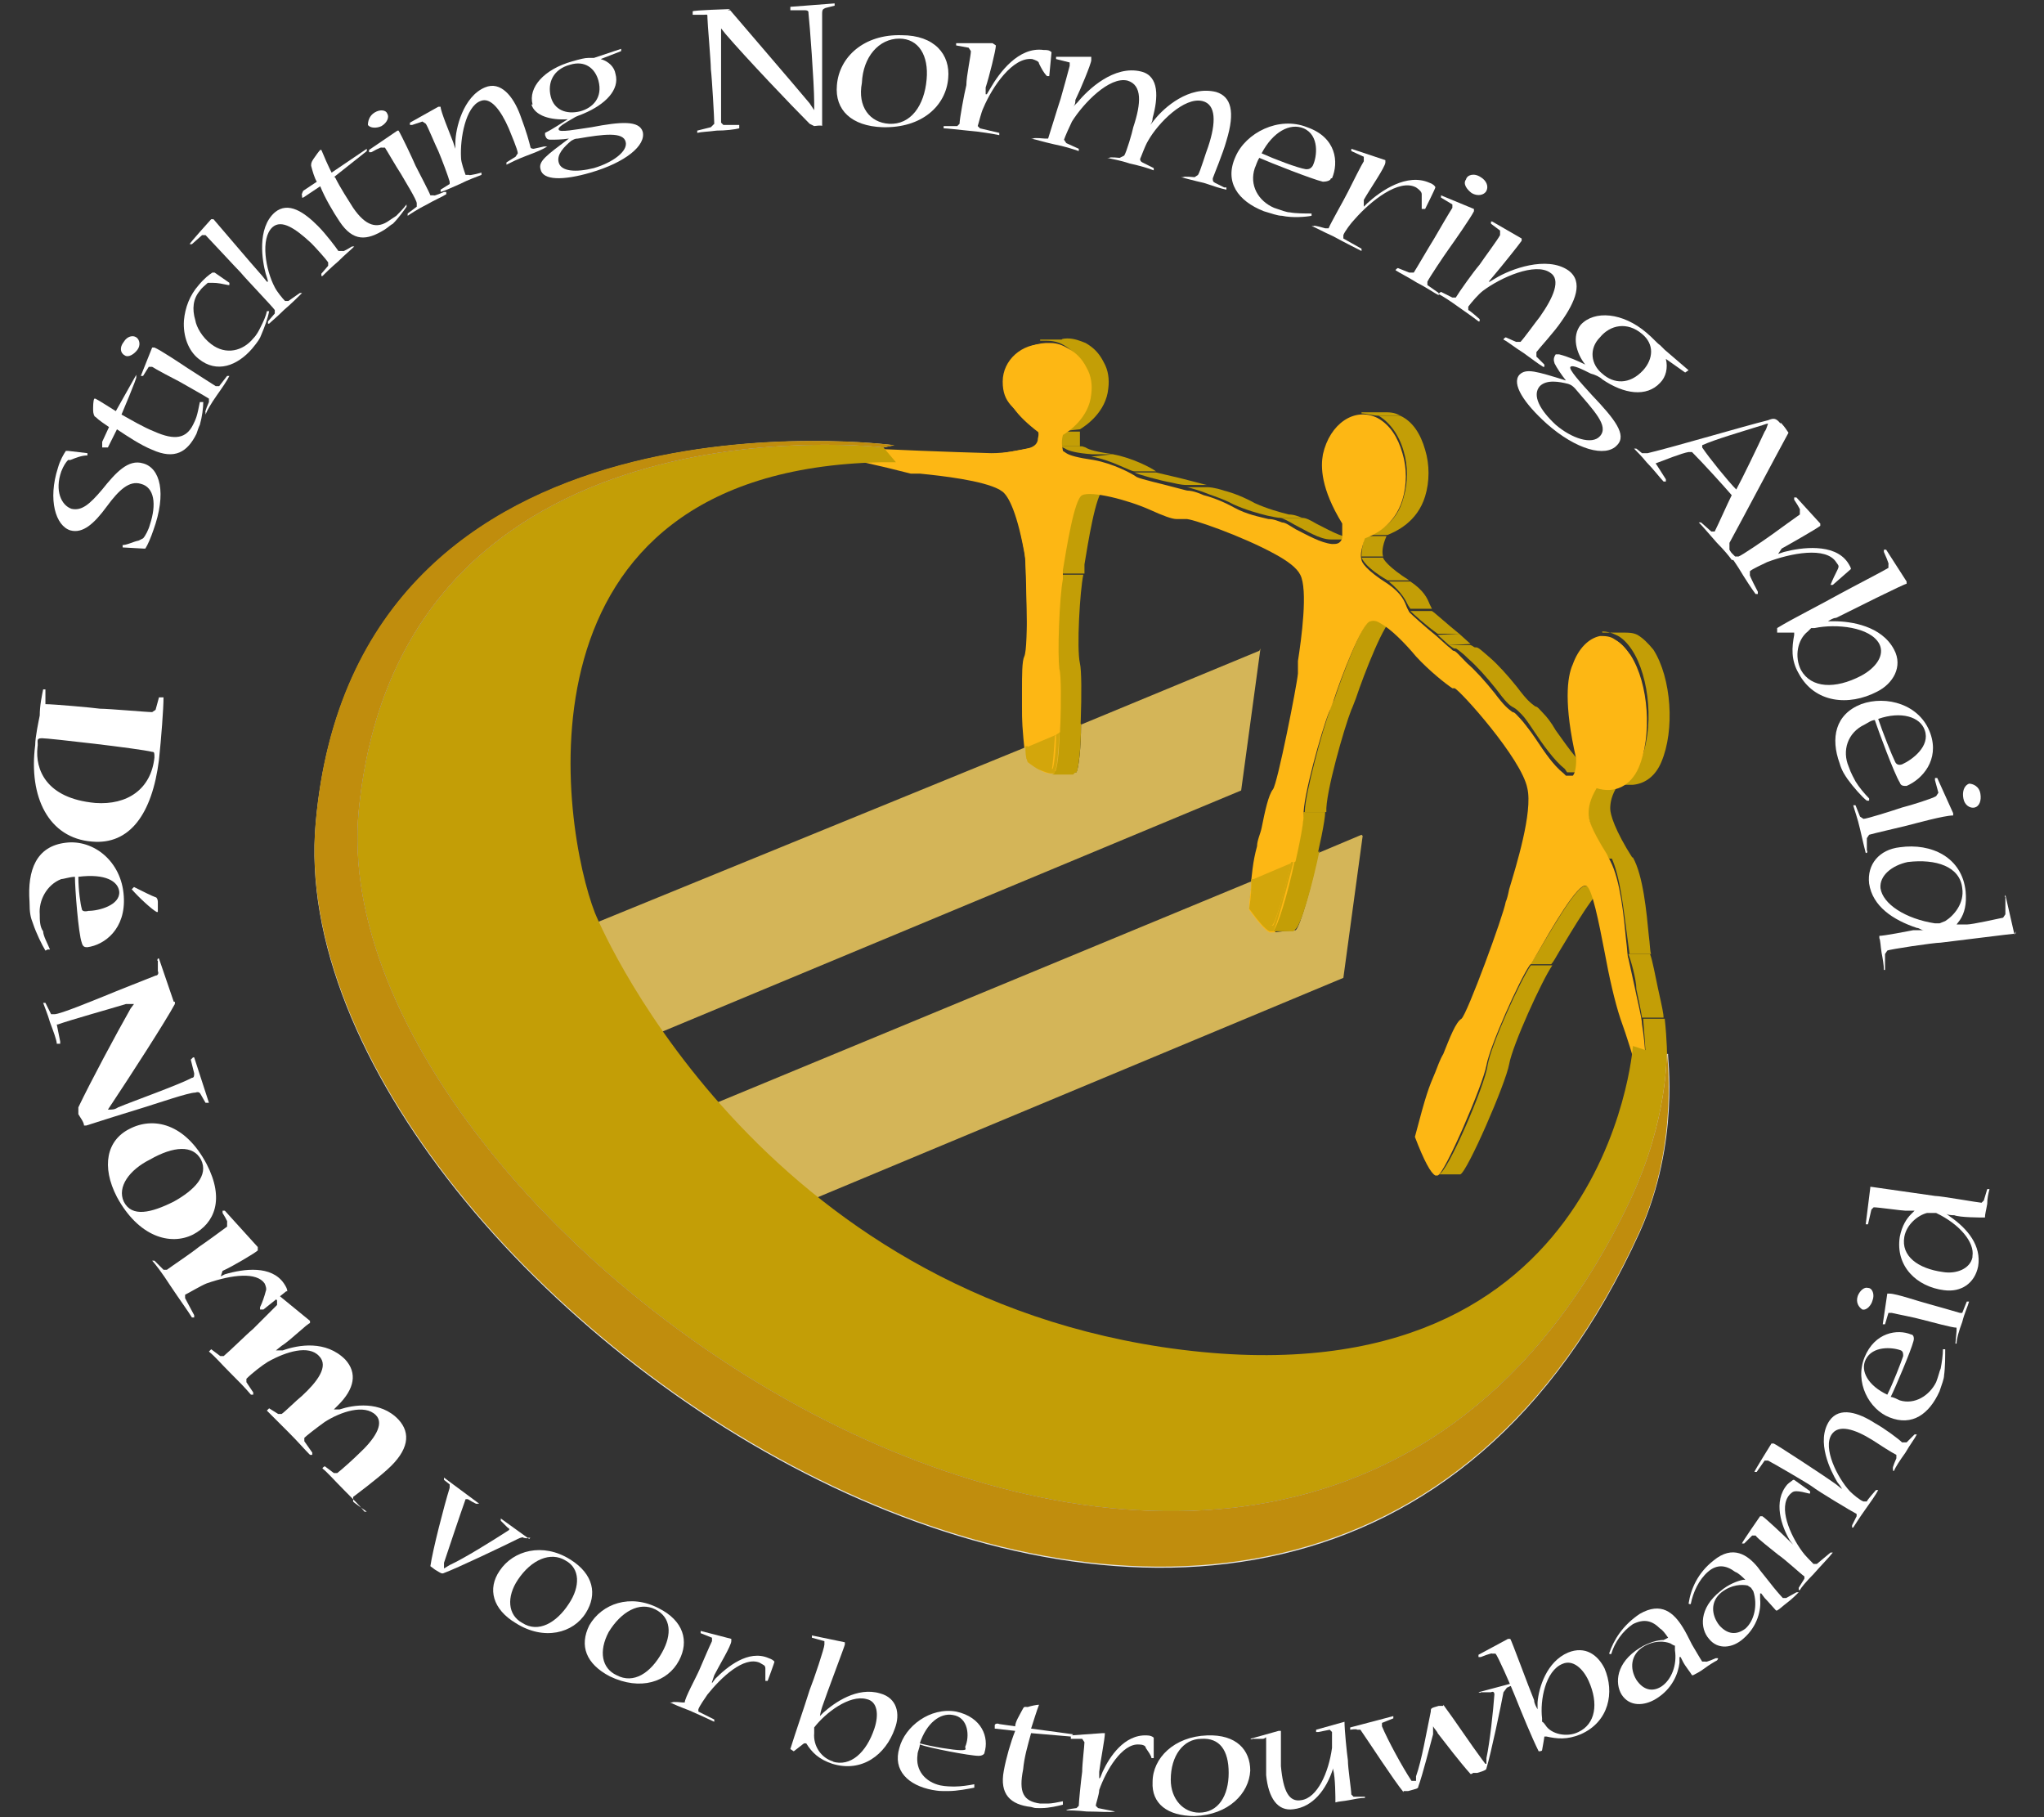 <svg xmlns="http://www.w3.org/2000/svg" id="Layer_1" viewBox="0 0 180 160"><rect x="0" y="0" width="180" height="160" fill="#333333" stroke="none"/><defs><style>      .st0 {        fill: #fff;      }      .st1 {        fill: none;        stroke: #c08d0d;        stroke-width: 0px;      }      .st2 {        fill: #d3a60b;      }      .st3 {        fill: #d4b558;      }      .st4 {        fill: #c08d0d;      }      .st5 {        fill: #c39e06;      }      .st6 {        fill: #fdb714;      }      .st7 {        fill: #e6e6e7;      }    </style></defs><polygon class="st5" points="94.5 68.1 92.6 68.2 92.9 68.1 94.8 67.9 94.5 68.1"></polygon><path class="st5" d="M93.5,50.6h1.9c-.3,1.4-.6,6.5-.3,7.8.3,1.2,0,8.9-.3,9.6h-1.9c.5-.6.6-8.2.3-9.5-.3-1.2,0-6.4.3-7.9"></path><path class="st5" d="M93.2,38h1.9c0,.7,0,1.1,0,1.3h-1.9c0-.2-.2-.6,0-1.3"></path><path class="st5" d="M95.7,43.1h1.9c0,0-.4,0-.4,0-.7.3-1.4,4.8-1.7,6.6,0,.4,0,.6,0,.8h-1.9c0-.1,0-.4,0-.7.3-1.7,1-6.3,1.7-6.6h.4Z"></path><path class="st5" d="M93.4,39.3h1.9c0,0,.3.1.3.1.3.2,1,.4,2.5.6h-1.9c-1.4-.1-2.1-.3-2.4-.5l-.4-.2Z"></path><path class="st5" d="M91.6,29.9h1.9c0-.1.5-.1.5-.1.6,0,1.1.2,1.6.4.7.4,1.2.9,1.6,1.7.4.7.5,1.5.4,2.3-.2,2.1-2,3.3-2.5,3.6l-1.9.2c.5-.3,2.3-1.5,2.5-3.6,0-.8,0-1.6-.4-2.3-.4-.7-.9-1.3-1.6-1.7-.5-.3-1-.4-1.6-.4h-.5Z"></path><path class="st5" d="M96.1,40.2l1.9-.2c1.7.3,3.4,1.2,3.8,1.5h-1.9c-.4,0-2-1-3.8-1.3"></path><path class="st5" d="M99.9,41.6h1.9c.4.1,2.2.5,3.3.8.8.2,1.1.3,1.2.3h-1.9c0,0-.4,0-1.2-.2-1.1-.2-2.9-.7-3.3-.9"></path><path class="st5" d="M104.5,42.9h1.9c0,0,.5,0,1.4.3.8.2,1.8.6,2.7,1.1,1.1.5,2.2.8,3,1,.5,0,.9.2,1.2.3h-1.9c-.3,0-.7-.1-1.2-.2-.8-.2-1.9-.5-3-1-.9-.5-2-.8-2.7-1.1-.9-.3-1.3-.4-1.4-.4"></path><path class="st5" d="M113.9,81.9h-1.9c0,0,.2,0,.2,0,.6-.5,2.6-8.8,2.6-10.4h1.9c0,1.4-2,9.7-2.6,10.2l-.2.2Z"></path><path class="st5" d="M119.4,47.5h-1.9c0,0-.3,0-.3,0-1,0-2.2-.8-3.2-1.3-.5-.3-.9-.5-1.2-.6h1.9c.3,0,.7.2,1.2.5,1,.5,2.2,1.2,3.2,1.3h.3Z"></path><path class="st5" d="M120.2,47.2h1.9c-.4.9-.4,1.5-.3,1.8h-1.9c0-.2,0-.8.3-1.8"></path><path class="st5" d="M120.8,54.5h1.9c-.7,0-2.6,4.9-3.3,7-.2.5-.3.8-.4,1-.6,1.5-2.3,7.4-2.2,9h-1.9c0-1.5,1.6-7.4,2.2-8.9,0-.2.2-.6.4-1,.7-2.1,2.5-7,3.3-7.1"></path><path class="st5" d="M119.9,49.1h1.9c0,.1.4.8,2.3,2h-1.9c-1.9-1.1-2.2-1.8-2.3-2"></path><path class="st5" d="M119.9,36.3c.6,0,1.3,0,1.9,0s1,0,1.5.3h-1.9c-.5,0-1.1-.2-1.5-.2"></path><path class="st5" d="M134.8,85h1.9c-.9,1.3-3.5,7-3.8,8.7-.3,1.7-3.7,9.5-4.3,9.7h-1.9c.7,0,4.1-7.9,4.3-9.6.3-1.8,2.9-7.5,3.8-8.8"></path><path class="st5" d="M128.6,103.3h-1.9c.5,0,1.3,0,1.9,0"></path><path class="st5" d="M122.3,51.2h1.9c1.2.8,1.5,1.5,1.7,2l.2.4h-1.9c0,0-.2-.3-.2-.3-.2-.4-.5-1.1-1.7-2.1"></path><path class="st5" d="M121.4,36.6h1.9c1.1.5,1.8,1.6,2.2,3,.4,1.3.4,2.8,0,4.1-.7,2.3-2.6,3.1-3.3,3.4h-1.9c.8-.1,2.7-.9,3.3-3.3.4-1.3.4-2.8,0-4.1-.4-1.4-1.2-2.5-2.2-3.1"></path><path class="st5" d="M124.2,53.8h1.9c.2.1,1.4,1.2,2.4,2h-1.9c-1-.7-2.2-1.8-2.4-2"></path><polygon class="st5" points="126.6 55.9 128.5 55.8 129.5 56.7 127.6 56.8 126.6 55.9"></polygon><path class="st5" d="M127.6,56.8h1.9c.3.1.4.3.5.3h-1.9c-.1,0-.2-.1-.5-.3"></path><path class="st5" d="M140.2,68c-.6,0-1.3,0-1.9,0h-.3c0,0-.2-.3-.2-.3-.9-.7-1.9-2.1-2.7-3.3-.4-.6-.8-1.2-1.1-1.5s-.5-.5-.7-.6c-.4-.2-.7-.5-1.6-1.7-.8-1-1.7-2-2.4-2.6-.7-.7-1.1-.9-1.2-1h1.9c.2,0,.5.3,1.2.9s1.6,1.6,2.4,2.6c.9,1.2,1.2,1.4,1.6,1.7.2,0,.4.3.7.6s.7.8,1.1,1.5c.8,1.1,1.8,2.6,2.7,3.3l.2.2h.3Z"></path><path class="st5" d="M139.6,78h1.9c-.8,0-3.1,4-4.2,5.8-.3.5-.5.9-.7,1.1h-1.9c.1,0,.4-.5.7-1,1.1-1.8,3.4-5.9,4.2-5.9"></path><path class="st5" d="M140.6,69.1h1.9c-.6.9-.7,1.6-.7,2.1s.4,1.9,2,4.4h-2.1c-1.7-2.5-1.9-3.8-1.9-4.3.2-.5.2-1.2.8-2.2"></path><path class="st5" d="M141.9,75.5h1.9c.9,1.6,1.2,4.8,1.4,6.9.1.7.1,1.4.2,1.6h-1.9c0,0-.1-.7-.2-1.5-.3-2.2-.6-5.3-1.4-7"></path><path class="st5" d="M143.4,84h1.9c.2.4.5,2.1.7,3,.4,1.8.5,2.3.5,2.6h-1.9c0,0-.1-.7-.5-2.5,0-.9-.5-2.6-.7-3.1"></path><path class="st5" d="M144.7,89.7h1.9c.4,3.7.1,5.7.2,6.7l-1.6.5c-.2-2.5-.3-4.9-.5-7.2"></path><path class="st5" d="M141.1,55.7h1.9c.4,0,.8,0,1.2.2.5.3.9.7,1.4,1.3,1.6,2.5,1.9,7.1.7,9.9-.5,1.2-1.4,1.9-2.5,2-.6,0-1.3,0-1.9,0,1.1,0,2-.8,2.5-2,1.3-2.8.9-7.5-.7-9.9-.4-.6-.9-1.1-1.4-1.3-.4-.2-.8-.3-1.2-.3"></path><path class="st6" d="M145.1,96.8c-.4-.3-1.2-3.8-2.4-7.1-.5-1.5-1-3.7-1.4-5.9-.5-2.6-1.1-5.6-1.6-5.8-.7-.4-3.2,4-4.3,5.9-.3.5-.5.9-.7,1.1-.9,1.3-3.5,7.1-3.8,8.8-.3,1.7-3.7,9.6-4.3,9.7h-.2c-.4-.2-1-1.3-1.8-3.4,1-3.8,1.2-4.3,1.8-5.7.2-.5.4-1.1.7-1.6.6-1.5,1.1-2.8,1.6-3.1.5-.4,3.7-9.1,3.9-10.3.1-.2.2-.6.3-1.1.6-2,2.1-6.8,1.6-8.9-.5-2.6-5.9-8.6-6.4-8.8h-.2c-.6-.4-2-1.5-3.2-2.8-1-1.2-2.2-2.4-3.1-2.9-.3-.2-.6-.3-.9-.2-.7,0-2.6,4.9-3.3,7.1-.2.5-.3.8-.4,1-.6,1.5-2.3,7.5-2.2,9,0,1.6-2,9.8-2.6,10.4s-.3,0-.5,0c-.4-.2-1-.9-1.8-2,.4-3.7.4-4.2.8-5.7,0-.5.3-1.1.4-1.6.3-1.5.6-2.9,1-3.4s2.1-9.1,2.2-10.2c0-.2,0-.5,0-1.1.3-1.9.9-6.3.2-7.6-.3-.6-1.1-1.2-2.2-1.8-2.9-1.6-7.5-3.2-7.9-3.1,0,0-.2,0-.8,0-.4,0-1.2-.3-2.3-.8-2-.9-5.2-1.7-6-1.3-.7.3-1.4,4.8-1.7,6.6,0,.4,0,.6,0,.8-.3,1.5-.5,6.7-.3,7.9.3,1.3,0,8.9-.3,9.6,0,.2-.4.3-1.4-.2-.3-.2-.7-.4-1.1-.7-.4-3.4-.5-3.8-.4-5.1v-1.5c0-1.4,0-2.6.2-3.1.3-.6,0-8,0-8.7-.7-4.1-1.5-5.5-2-5.9l-.3-.2c-1.5-.8-5-1.2-7-1.4h-.8c-2.7-.7-5.5-1.3-7.9-1.8v-.5c0,0,.9,0,2.8,0,3.2.2,8.6.4,12.2.5,1.2,0,2.2-.2,3.7-.5.4,0,.7-.3.7-.6s-.2-.6-.2-.7c-2-1.5-3-2.9-3-4.2,0-2.2,1.8-3.8,4-3.7.6,0,1.1.2,1.6.5.7.4,1.2.9,1.6,1.7.4.7.5,1.5.4,2.3-.2,2.1-2,3.3-2.5,3.6-.2.8,0,1.2,0,1.4l.3.2c.3.2,1,.4,2.4.6,1.7.3,3.4,1.2,3.8,1.5.4.2,2.2.6,3.3.9.8.2,1.1.3,1.2.3s.5,0,1.4.4c.8.2,1.8.6,2.7,1.1,1.1.6,2.2.8,3,1,.5,0,.9.2,1.2.3.3,0,.7.3,1.2.6,1,.5,2.2,1.2,3.2,1.3.4,0,.7,0,.9-.5,0-.3,0-.8,0-1v-.3c-1.9-3.1-1.9-5-1.7-6.1.6-2.7,2.8-4.2,4.8-3.2,1.1.6,1.8,1.7,2.2,3.1.4,1.3.4,2.8,0,4.1-.7,2.3-2.5,3.1-3.3,3.4-.4,1.1-.4,1.6-.3,1.9,0,.2.4.9,2.3,2.1,1.3.9,1.5,1.6,1.7,2.1l.2.4c.2.2,1.4,1.3,2.4,2.1l1,.9c.3.2.4.4.5.4.2,0,.5.4,1.2,1.1.7.6,1.6,1.6,2.4,2.6.9,1.2,1.2,1.4,1.6,1.7.2,0,.4.3.7.6s.7.9,1.1,1.5c.8,1.2,1.8,2.6,2.7,3.3l.2.2c.2,0,.4,0,.6,0,.3-.3.3-1.2.3-1.5-1.1-4.8-.8-7.2-.3-8.3.5-1.4,1.4-2.3,2.4-2.5.4,0,.9,0,1.3.3.5.3.9.7,1.4,1.4,1.6,2.5,1.9,7.1.7,9.9-.7,1.6-2.1,2.3-3.7,1.8-.6,1-.7,1.7-.7,2.2s.1,1.2,1.6,3.6l.3.6c.9,1.7,1.2,4.9,1.4,7,.1.7.1,1.4.2,1.6.1.5.5,2.2.7,3.2.4,1.8.5,2.3.5,2.6.3,1.8.4,4.2.5,6.6"></path><path class="st6" d="M144.5,94.4c.1.4.2.7.3,1-.1-1.9-.2-3.9-.4-5.8,0-.2-1-4.7-1.2-5.5-.1-.3-.1-.9-.2-1.7-.2-1.9-.6-5-1.4-6.7-.7-1.6-1.6-1.9-2-4.4-.1-.9.4-1.9,1-2.8.9,0,2.6.5,3.5-1.6,1.2-2.6.9-7-.6-9.3-.4-.6-.8-1-1.2-1.2s-.8-.3-1.2-.2c-.9.2-1.7,1-2.2,2.3-.4,1.1-.7,3.2.3,7.6v.4c.1.4,0,1.2,0,1.6-.2.4-.4.8-1,.5l-.3-.2c-.9-.7-1.9-2.2-2.7-3.4-.4-.6-.8-1.1-1.1-1.4-.3-.3-.4-.4-.7-.6-.4-.2-.8-.5-1.7-1.7-1.2-1.7-3.2-3.4-3.6-3.6,0,0-.8-.7-1.5-1.3-1-.9-2.2-1.9-2.4-2.2,0-.2-.2-.4-.3-.6-.2-.5-.4-1.1-1.5-1.9-1.7-1.1-2.4-1.9-2.6-2.5-.2-.8,0-1.6.4-2.6.7-.3,2.6-.9,3.2-3.1.4-1.2.4-2.5,0-3.7-.4-1.3-1.1-2.3-1.9-2.8-2-1-4,.4-4.6,2.9-.2,1,0,2.7,1.5,5.6,0,.3.5,1.1,0,1.9-.3.5-.5.7-1.1.7-1,0-2.3-.8-3.3-1.4-.5-.3-.9-.5-1.2-.6-.3,0-.7-.2-1.2-.3-.9-.2-1.9-.5-3.1-1-1.7-.9-4.1-1.5-4.1-1.5,0,0-.6-.2-1.2-.3-1.2-.3-3-.8-3.3-.9h-.1c-.5-.4-2.1-1.2-3.6-1.5-1.2,0-2.1-.4-2.6-.6-.2,0-.3-.2-.4-.4-.3-.5-.4-1.3-.2-2.1.3-.3,2.3-1.3,2.4-3.3,0-.7,0-1.3-.4-1.9-.3-.7-.9-1.2-1.5-1.6-.5-.2-1-.4-1.5-.4-2-.1-3.7,1.4-3.7,3.3s1,2.4,2.7,3.7c.2.2.6.6.4,1.3,0,.5-.4.8-1,.9-1.5.3-2.4.5-3.7.5-3.5,0-8.9-.3-12.1-.5,1.6.4,3.4.7,5.1,1.1h.8c2.1.3,5.6.7,7.1,1.5l.4.3c.9.7,1.6,2.7,2.2,6.1.2.9.4,8.5,0,9.3-.2.4-.2,1.7-.2,2.9v1.5c0,1.3,0,1.7.3,4.6.4.3.8.5,1.1.7.8.4,1,.3,1.1.2.3-.5.6-7.7.3-9-.4-1.4,0-6.8.3-8.2,0-.2,0-.4,0-.8.5-3.4,1.1-6.6,1.9-6.9,1-.4,4.3.5,6.1,1.3,1.8.8,2.8.9,2.9.9.2,0,2.7.8,4.9,1.7,1.2.5,2.3,1,3.1,1.5,1.3.7,2.1,1.4,2.4,1.9.9,1.5.3,5.8,0,8.1,0,.5,0,.9,0,1,0,.8-1.8,9.8-2.3,10.5-.3.4-.6,1.8-.9,3.2,0,.5-.3,1.1-.4,1.7-.3,1.4-.4,1.9-.8,5.2.9,1.2,1.4,1.7,1.6,1.8h.3c.4-.3,2.5-8.3,2.5-9.9s1.7-7.7,2.3-9.3c0-.2.2-.6.4-1,1.4-3.7,2.8-7.2,3.5-7.3.3,0,.6,0,1,.3.8.4,1.8,1.4,3.2,2.9,1.5,1.7,3,2.6,3.3,2.8.6.3,6.2,6.4,6.7,9.2.5,2.3-.9,7-1.6,9.3-.2.5-.3.9-.3,1.1-.2.9-3.5,10.1-4.1,10.5-.4.3-.9,1.7-1.5,3-.2.5-.4,1.1-.7,1.6-.6,1.3-.7,1.8-1.7,5.2.9,2.4,1.3,3,1.5,3.1.6,0,3.9-7.4,4.3-9.4.3-1.8,2.9-7.6,3.8-9,.1-.2.4-.6.7-1.1,1.9-3.3,3.8-6.4,4.5-6,.6.3,1.1,2.5,1.8,6.1.4,2.2.9,4.4,1.4,5.8.7,1.8,1.2,3.7,1.6,4.9"></path><path class="st3" d="M110.9,57.3l-15.7,6.5c0,2-.2,3.8-.4,4.2h-1.9c.2-.2.3-1.7.4-3.4,0,1.7-.2,3.2-.4,3.5h1.9c0,0-.3,0-.3,0h-1.9q0,0,0,0c-.2,0-.5,0-1-.3-.3-.2-.7-.4-1.1-.7,0-.5,0-1-.2-1.3l-42.1,17.2,5.4,9.8,55.7-23.2,1.7-12.5Z"></path><path class="st5" d="M94.8,67.9h-1.9c0,.2-.2.3-.3.3h1.9c0,0,.3-.3.3-.3Z"></path><path class="st5" d="M95.2,63.7l-1.9.8c0,1.7-.2,3.2-.4,3.5h1.9c.2-.4.4-2.3.4-4.3"></path><path class="st2" d="M93.3,64.5l-.3.2c0,1.5-.2,2.8-.3,3,0,0,0,0-.2,0-.2,0-.4,0-.9-.3-.3-.2-.6-.4-1.1-.7,0-.4,0-.7,0-1h-.2c0,.5,0,.9.2,1.4.4.3.8.6,1.1.7.5.2.8.3,1,.3h0c.2,0,.3,0,.3-.2.2-.3.3-1.7.4-3.5"></path><path class="st2" d="M93,64.7l-2.6,1.1c0,.3,0,.6,0,1,.4.3.8.5,1.1.7.4.2.7.3.9.3s.2,0,.2,0c.1-.2.2-1.5.3-3"></path><path class="st3" d="M119.9,73.5l-3.8,1.6c-.6,2.9-1.6,6.5-2,6.8h-.2c0,0-1.8.2-1.8.2h0c0,0-.2,0-.3,0-.4-.2-1-.9-1.8-2,0-1,.2-1.8.2-2.5l-52.9,21.9,5.4,9.8,55.6-23.2,1.7-12.5Z"></path><path class="st5" d="M116.1,75l-2.1.9c-.6,2.8-1.5,5.8-1.9,6.1,0,0,0,0,0,0h1.8c0,0,.2-.2.2-.2.5-.4,1.5-4,2.1-6.9"></path><path class="st2" d="M114.1,75.9h-.4c-.6,2.7-1.4,5.4-1.6,5.6h-.3c-.3-.2-.8-.6-1.6-1.8,0-1,.2-1.7.3-2.3h-.3c0,.7,0,1.5-.2,2.6.8,1.1,1.4,1.8,1.8,2,0,0,.2,0,.3,0h0s0,0,0,0c.3-.3,1.1-3.4,1.8-6.1"></path><path class="st2" d="M113.7,76l-3.3,1.4c0,.6-.2,1.3-.3,2.3.9,1.2,1.4,1.7,1.6,1.8h.3c.3-.1,1.1-2.9,1.7-5.5"></path><path class="st5" d="M77.8,39.4s-42.5-5.1-46.2,31.9c-3.8,38.2,82.3,96.7,111.9,34.5,3.5-7.4,3.3-13,3.3-13-.3,0,0,.3-3-.7,0,0-2.3,32.4-41.5,26.5-36.7-5.6-49.9-38.2-49.9-38.2-2.9-7.4-8.1-39,25.2-39.7h1.3c0,0-1.1-1.3-1.1-1.3Z"></path><path class="st7" d="M77.8,39.4s-42.5-5.1-46.2,31.9c-3.8,38.2,82.3,96.7,111.9,34.5,3.5-7.4,3.2-13,3.3-13h.1c-.1,0,1.1,7.7-2.5,15.7-30.4,66.9-120.3,4.9-116.6-36,3.5-39.6,50.9-33.3,50.9-33.3l-.9.2h0Z"></path><path class="st4" d="M77.8,39.4s-42.5-5.1-46.2,31.9c-3.8,38.2,82.3,96.7,111.9,34.5,3.5-7.4,3.2-13,3.3-13v-.4c-.1,0,1.2,8-2.4,16-30.4,66.9-120.3,4.9-116.6-36,3.5-39.6,51-33.2,51-33.2l-1,.2h0Z"></path><path class="st1" d="M77.8,39.4s-42.6-5.1-46.2,31.9c-3.8,38.2,82.4,96.8,111.9,34.5,3.5-7.4,3.2-13,3.3-13v-.4c-.1,0,1.2,8-2.4,16-30.4,66.9-120.3,4.9-116.7-36,3.5-39.6,51-33.2,51-33.2l-.9.2h0Z"></path><path class="st0" d="M3.3,65.8c-.2,1.9.7,4.5,5.1,4.9,2.8.2,4.9-1.2,5.2-4,0-.4,0-.5-.2-.5-1.2-.3-9.1-1.2-9.7-1.2s-.3.3-.4.8h0ZM14.1,61.4h.2c0,0,.1,0,.1,0,0,1-.2,3.6-.4,5.5-.6,4.8-2.6,7.5-5.9,7.2-3.8-.3-5.6-3.9-5-8.5,0-.7.3-2.1.4-2.6,0-.9.2-1.8.3-2.3h0c0,0,.2,0,.2,0v1.3c.7,0,4.1.3,4.8.4.8,0,4.1.3,4.6.3l.3-.2.3-1.1Z"></path><path class="st0" d="M11.6,78.3l.2-.2c.8.4,1.6.8,1.9.9.1,0,.2.2.2.4v.9h-.1c-.4-.2-1.6-1.3-2.2-2h0ZM10.5,78.5c-.1-.9-1.2-1.6-3.6-1.3,0,1.2.2,2.5.3,2.8,0,.2.2.3.6.2.9,0,2.8-.5,2.7-1.7h0ZM7.7,83.4c-.2,0-.4,0-.5-.4-.3-.8-.6-4.8-.6-5.8-.4,0-1,.2-1.2.2-1.3.5-2,1.9-1.9,3.1,0,.5,0,1.1.3,1.5,0,.4.4,1.1.6,1.6h-.2c0,0-.2.1-.2.1-.3-.5-.8-1.5-1.1-2.4-.2-.5-.3-.9-.3-1.9-.2-2.8.6-4.9,3.2-5.2,2.4-.3,4.9,1.6,5.1,4.7.2,2.9-1.7,4.3-3.2,4.5h0Z"></path><path class="st0" d="M15.4,88.2v.2c-.8,1.5-4.1,6.6-5.5,8.7l-.4.6h.1c.3,0,.5,0,.8-.2,1.2-.5,5.4-2,6.5-2.6.2,0,.2-.2.2-.4l-.3-1.2.2-.2h.1l1.3,4h0c0,0-.3,0-.3,0l-.4-.7c-.1-.2-.2-.3-.5-.2-.6,0-3.2.9-4.5,1.3-1,.3-4.5,1.4-5.1,1.6h-.2c0-.3-.4-.8-.5-1,0-.2,0-.4,0-.6,1.1-2.3,3.3-6.4,4.6-8.7l.3-.4h-.1c-.2,0-.4,0-.6,0-1.3.4-4.9,1.4-6,1.8h-.1c0,0,.3,1.5.3,1.5v.2c0,0-.3,0-.3,0,0-.3-.3-1.1-.6-1.9-.2-.7-.5-1.4-.6-1.7h0c0,0,.2,0,.2,0l.5,1h.3c.5,0,3.4-1.2,4.4-1.6.7-.3,4-1.6,4.5-1.8.2,0,.3-.2.2-.4v-.9c-.1,0,0-.2,0-.2h.1l1.3,3.8Z"></path><path class="st0" d="M10.9,105.8c.7,1.4,2.4,1,4.4,0,1.8-1,3.1-2.3,2.4-3.7-.7-1.3-2.4-1.2-4.5,0-1.8.9-2.9,2.4-2.3,3.7h0ZM10.3,105.4c-1.4-2.7-.9-5,1.1-6,2.1-1.1,4.9-.5,6.8,3.1,1.6,3.1.7,5.2-1.2,6.2-2,1-4.8.2-6.7-3.3h0Z"></path><path class="st0" d="M19.4,112.4l.4-.2c1.7-.5,4.1-.8,5.2.8.2.3.3.5.3.7h-.1c0,0-2,1.6-2,1.6h-.3v-.2c.2-.4.4-1,.5-1.4.1-.2,0-.5-.1-.7-.7-1-2.8-.8-5.1,0-.5.2-1.5.8-1.9,1v.3l.8,1.5v.2h-.2c-.3-.5-1.1-1.6-1.9-2.8-.7-1.1-1.4-2-1.6-2.2h0c0,0,.2,0,.2,0l.8.8h.3c.4-.3,2.2-1.5,2.8-2,.6-.4,2.1-1.5,2.5-1.8v-.4c.1,0-.4-.8-.4-.8v-.2h.2l2.9,3.2v.3c-.2.2-2.2,1.4-3.1,1.8l-.2.6h0Z"></path><path class="st0" d="M32.3,132.9v.2h-.2c-.4-.5-.9-1-1.8-1.9s-1.5-1.6-1.9-1.9h0c0-.1.2-.2.2-.2l.8.6h.3c.4-.3,1.5-1.3,1.9-1.7,1.3-1.2,2.3-2.6,1.5-3.4-1-1-3.1-.3-4.5.6-.7.5-1.6,1.2-1.8,1.4v.3l.7,1v.2h-.2c-.5-.5-1-1.1-1.9-2s-1.5-1.5-1.9-1.9h0c0,0,.2-.2.2-.2l.8.5h.3c.3-.2,1.3-1.2,1.8-1.6,1.3-1.2,2.4-2.6,1.5-3.5-.9-1-2.9-.4-4.5.5-.5.3-1.4,1-1.9,1.5v.3l.6.9v.2h-.2c-.6-.7-1-1.1-1.9-2-.8-.8-1.2-1.3-1.8-1.8h0c0,0,.2-.2.2-.2l.8.6h.3c.6-.5,2-1.9,2.6-2.4.4-.4,1.8-1.8,2.1-2.1v-.4l-.6-.7v-.2h.2l3.3,2.7v.2c-.2,0-1.7,1.5-2.5,2l-.5.4h.1c.2,0,.4,0,.5,0,1.4-.5,3.8-.9,5.5.8,1.1,1.2.8,2.6-.6,4l-.4.4h0c0,0,.5,0,.5,0,1.2-.4,3.6-.8,5.2.9,1.1,1.2.9,2.7-1,4.4-1,.9-2.6,2.1-3,2.4v.4c-.1,0,1.2.9,1.2.9Z"></path><path class="st0" d="M46.7,135.4h-.2c0,.1-.4,0-.4,0,0-.1-.3,0-.5.1-1.2.6-5.4,2.6-6.5,3-.2.1-.3,0-.8-.3l-.4-.3h0c.2-1.4,1.2-5.3,1.7-6.9v-.3c0,0-.5-.4-.5-.4v-.2h0l3.1,2.3h-.2c0,.1-.8-.4-.8-.4h-.2c-.5,1.4-1.5,4.4-1.9,5.6v.5c0,0,0,0,0,0l.5-.3c1.3-.6,3.7-2.1,5.1-3,.2-.1.2-.2,0-.3l-.6-.6v-.2h0l2.5,1.8Z"></path><path class="st0" d="M46,142.9c1.4.9,3,0,4.1-1.7,1-1.5,1-3.1-.3-3.8-1.3-.8-3-.1-4.2,1.7-1,1.5-.9,3.1.4,3.8h0ZM45.4,142.9c-2-1.2-2.5-3-1.4-4.6,1.2-1.8,3.8-2.5,6.2-1,2.1,1.3,2.4,3.1,1.4,4.7-1.1,1.8-3.7,2.5-6.2.9h0Z"></path><path class="st0" d="M54.3,147.5c1.5.8,3-.2,4-2,.9-1.6.8-3.1-.6-3.8-1.4-.7-3,.2-4.1,2-.9,1.7-.6,3.2.7,3.8h0ZM53.7,147.6c-2.1-1.1-2.7-2.7-1.8-4.5,1.1-1.9,3.6-2.8,6.1-1.5,2.2,1.1,2.7,2.9,1.8,4.6-1,1.9-3.4,2.7-6.1,1.4h0Z"></path><path class="st0" d="M62.7,148.2l.3-.4c1-1,2.9-2.6,4.7-1.8.3.1.4.2.5.3h0c0,.1-.6,1.7-.6,1.7h-.2c0-.4,0-.8,0-1.1s-.2-.3-.5-.5c-1.4-.6-3.4,1.3-4.6,2.8-.2.3-.7,1-.8,1.3v.2c0,0,1.4.7,1.4.7v.2c0,0,0,0,0,0-.4-.2-1.3-.6-2.2-1-.8-.3-1.5-.6-1.7-.7h.2c0-.1.9,0,.9,0h.2c0-.4,1-2.2,1.3-2.9s.9-2.1,1.1-2.5v-.3c0,0-1-.4-1-.4v-.2h0l2.7.7v.2c0,.4-1.1,2.2-1.5,3l-.2.6h0Z"></path><path class="st0" d="M73.3,155.1c1.6.5,3-.8,3.7-2.9.4-1.2.3-2.4-.7-2.6-1.5-.4-3.6,1.2-4.6,2.5v.2c0,0,0,.3,0,.3-.1,1.1.6,2.2,1.7,2.5h0ZM72.1,151.2l.4-.4c1-.9,3-2.3,5-1.7,1.5.4,1.8,1.8,1.3,3.1-.8,2.3-2.9,3.9-5.5,3.1-1.2-.4-1.8-1-2.3-1.8h-.2l-.9.7h0l-.3-.2c.4-1.3,1.2-3.6,1.7-5.2.4-1,1.3-3.7,1.3-4v-.3c0,0-1.1-.3-1.1-.3v-.2c0,0,0,0,0,0l2.9.6v.2c0,.1-1.6,4.3-2,5.5-.1.3-.2.7-.2.9h0Z"></path><path class="st0" d="M83.9,151c-1.1-.2-2.3.7-2.9,2.5,1.1.3,3,.6,3.6.6s.4-.1.4-.3c.4-.9.3-2.6-1.1-2.8h0ZM86.7,154.3c0,.2-.3.3-.5.3-.8,0-4.4-.7-5.2-1,0,.3-.2.6-.2.9-.2,1.4.7,2.4,2,2.7.5.1,1,.1,1.3.1.5,0,1.2-.1,1.7-.2v.2c0,0,0,.1,0,.1-.5.1-1.5.3-2.3.3s-.8,0-1.4-.1c-2.1-.4-3.5-1.7-2.9-3.7.5-1.9,2.7-3.6,5-3.2,2.3.5,2.9,2.3,2.5,3.6h0Z"></path><path class="st0" d="M90.8,152.6c-.3,1.1-.6,2.1-.7,3.2-.4,2,0,2.8,1.5,3h.7c.3,0,.8-.1,1.3-.2v.2c0,0,0,.1,0,.1-.4.1-1.2.3-1.9.3s-.5,0-.9-.1c-1.8-.2-2.8-1.1-2.4-3.2.2-1.1.6-2.5,1-3.5l-1.8-.2h0c0-.1,0-.3,0-.3,0-.1.2-.2.4-.1l1.4.2c0-.4.4-1,.6-1.4s.2-.3.5-.3c.3-.1.8-.2,1-.2h0c-.2.5-.5,1.5-.7,2.1l3.7.5h0l-.2.2-3.5-.3Z"></path><path class="st0" d="M96.9,156.5l.2-.5c.6-1.3,1.9-3.3,3.9-3.2.3,0,.5.1.6.2h0c0,.1,0,1.8,0,1.8h-.2c0-.2-.3-.6-.5-.9,0-.2-.3-.3-.6-.3-1.5-.1-2.9,2.3-3.5,4,0,.4-.3,1.2-.3,1.4l.2.2,1.5.3h0c-.4.1-1.4,0-2.5,0-.9-.1-1.6-.1-1.8-.1h0c0-.1.9-.2.9-.2l.2-.2c0-.3.2-2.3.3-3,0-.7.2-2.3.2-2.6l-.2-.3h-1c0-.1,0-.3,0-.3h0l2.8-.2h.2c0,.5-.4,2.5-.5,3.4v.6h0Z"></path><path class="st0" d="M105.6,159.6c1.7,0,2.6-1.5,2.6-3.5s-.8-3.1-2.4-3c-1.6,0-2.7,1.5-2.7,3.6,0,1.7,1.1,2.9,2.5,2.9h0ZM105.2,159.9c-2.4,0-3.8-1.1-3.7-3,0-2.1,1.9-4,4.8-4.1,2.6-.1,3.8,1.3,3.8,3.1-.1,2-1.9,3.9-4.9,4h0Z"></path><path class="st0" d="M116.1,152.5h-.2c0-.1,0-.2,0-.2l2.5-.7h0c0,.7.2,2.7.3,3.4,0,.7.3,2.6.3,3l.2.2h1c0,.1,0,.1,0,.1-.4,0-.9.1-1.4.2-.5.1-.9.1-1.2.2h0c0-.4,0-2.2-.2-2.9v-.6h0c0,.2,0,.4,0,.5-.6,1.9-1.8,3.4-3.5,3.6-1.4.2-2.2-1-2.4-3,0-.9,0-2.4,0-3s0-.2-.3-.2h-.9c0,.1-.2,0-.2,0h0l2.5-.7h.2c0,.6,0,2.3,0,3.1.2,2.2.7,3.2,1.8,3,1.4-.2,2.4-2.4,2.7-4.6v-1.4l-.2-.2-1,.2Z"></path><path class="st0" d="M124.7,156.9v-.5c.5-1.4.9-3.8,1.3-5.7,0-.3,0-.3.7-.5h.4c0-.1,0-.1,0-.1.9,1.2,2.5,3.6,3.4,4.8l.3.4h.1v-.5c.3-1.4.6-4.2.7-5.6,0-.2-.1-.3-.3-.2h-.9c0,.1-.2,0-.2,0h0l3-.8h0v.2c-.1,0-.5.2-.5.2l-.3.4c-.2,1.1-1.1,5.4-1.5,6.7,0,.1-.1.2-.8.4h-.4c0,.1-.2.1-.2.1-.9-1-2.2-2.7-2.9-3.6,0-.1-.3-.4-.4-.6h0c0,.2,0,.5,0,.7-.3,1.1-.9,3.5-1.3,4.6,0,.2-.2.2-.9.4h-.4c0,.1,0,.1,0,.1-.9-1.1-2.9-4.2-3.8-5.5h-.3c0-.1-.6,0-.6,0h0c0-.1,0-.2,0-.2l3.8-1h0v.2c0,0-1,.4-1,.4v.3c.5,1.2,1.8,3.6,2.6,4.8h.6Z"></path><path class="st0" d="M139,152.5c1.5-.7,1.8-2.5.9-4.5-.5-1.1-1.4-1.9-2.3-1.5-1.5.6-2,3.2-1.8,4.8v.3c.1,0,.3.3.3.3.5.8,1.9,1.1,2.9.6h0ZM135.4,150.5v-.6c.1-1.3.8-3.6,2.7-4.4,1.5-.6,2.6.2,3.2,1.4.9,2.1.4,4.7-2.1,5.8-1.2.5-2.1.4-3,.2h-.2c0,.1-.2,1.2-.2,1.2h0c0,.1-.3.1-.3.1-.6-1.2-1.5-3.4-2.1-4.9-.4-1-1.5-3.5-1.7-3.7h-.3c0-.1-1,.3-1,.3h-.2v-.2l2.6-1.4h.2c.1.1,1.6,4.2,2.1,5.4,0,.3.2.6.3.8h0Z"></path><path class="st0" d="M146.3,148.5c.9-.6,1.4-1.9,1.2-3.2v-.4c-.1,0-.4-.2-.4-.2-.5-.2-1.4-.3-2.4.3-1.1.7-1.2,1.9-.6,2.9.6.9,1.4,1.1,2.2.6h0ZM146.9,144.2c-.2-.3-.5-.7-.7-.8-.7-.7-1.4-.9-2.4-.4-.9.6-1.6,1.6-1.9,2.6h0c0,.1-.2,0-.2,0,.4-1.2,1.2-2.5,2.7-3.5,1.9-1.1,3-.1,3.8,1.2.2.3.6,1.1.8,1.5.3.5.7,1.2.9,1.5h.3c0,.1.9-.3.9-.3h.2c0,.1-.1.2-.1.2-.2.1-.7.4-1.1.7-.4.3-.8.5-1,.6h-.1c-.1-.2-.6-.8-.8-1.2l-.2-.4h-.1v.5c-.1.9-.6,2.3-2.1,3.2-1,.6-2.3.7-3-.4-.6-1-.5-2.8,1.6-4.1.8-.5,1.6-.7,2.1-.7l.4-.2h0Z"></path><path class="st0" d="M153.7,143.4c.8-.7,1.1-2.1.7-3.3l-.2-.3-.3-.2c-.5-.1-1.4-.1-2.3.6-1,.8-.9,2-.2,2.9.7.8,1.5.9,2.3.3h0ZM153.7,139.1c-.2-.2-.6-.6-.9-.7-.8-.6-1.6-.7-2.4,0-.8.7-1.3,1.8-1.5,2.8h0c0,.1-.2,0-.2,0,.2-1.3.8-2.7,2.2-3.8,1.7-1.4,3-.5,3.9.6.2.3.8,1,1.1,1.4s.9,1.1,1.1,1.3h.3l.9-.5h.2c-.2.2-.6.6-1,.9s-.7.6-.9.7h-.1c-.1-.1-.7-.8-1-1.1l-.3-.4h-.1v.5c.1.9-.2,2.4-1.5,3.5-.9.8-2.2,1-3,0-.8-.9-.9-2.7,1-4.2.7-.6,1.5-.9,2-1h.2Z"></path><path class="st0" d="M157.9,136l-.3-.4c-.7-1.2-1.5-3.4-.2-4.9.2-.2.4-.3.5-.4h.1l1.4,1v.2h-.1c-.4-.1-.8-.2-1.1-.2s-.4.1-.6.3c-1,1.1,0,3.5,1.1,5,.2.3.8.9,1,1.1h.3l1.2-1h.2c-.3.4-1,1.1-1.7,1.9-.6.6-1.1,1.2-1.2,1.4h-.1v-.2l.5-.8v-.2c-.3-.2-1.7-1.5-2.3-1.9-.6-.5-1.8-1.4-2-1.7h-.3l-.7.7h-.2c0-.1,1.6-2.4,1.6-2.4h.2c.3.2,1.8,1.6,2.4,2.2l.3.3h0Z"></path><path class="st0" d="M156,127.1h.2c.1,0,4.4,2.8,5.5,3.6l.5.4h0c0-.1-.4-.6-.4-.6-.6-1-1.9-3.6-.7-5.4.9-1.3,2.6-.7,4,.2.9.5,2.1,1.4,2.4,1.7h.4l.7-.7h.2c-.2.4-.6.9-1,1.6-.5.7-.9,1.3-1,1.6h-.1v-.2c-.1,0,.3-.9.3-.9v-.3c-.4-.2-1.5-.9-2.1-1.3-1.6-1-3-1.4-3.6-.5-.8,1.2.5,3.8,1.6,5,.3.3.9.8,1.2.9h.3c0-.1.8-1,.8-1h.2c-.2.4-.7,1.1-1.2,1.8s-.8,1.2-1,1.5h-.1v-.2l.4-.8v-.2c-.4-.2-3.4-2-3.9-2.4-.4-.3-3.5-2.1-3.9-2.3h-.3l-.7,1h-.2c0-.1,1.5-2.5,1.5-2.5Z"></path><path class="st0" d="M164.3,119.7c-.5,1,.2,2.3,1.9,3.1.5-1,1.2-2.8,1.4-3.4,0-.2,0-.4-.2-.5-.8-.3-2.5-.4-3.1.8h0ZM168.3,117.5c.2,0,.3.3.2.6-.2.8-1.6,4.1-2,4.9.2,0,.6.2.8.3,1.3.4,2.6-.4,3.2-1.6.2-.5.3-1,.4-1.2.1-.5.2-1.2.2-1.7h.2c0,.6,0,1.6-.1,2.3,0,.3-.2.8-.4,1.4-.9,2-2.4,3.1-4.4,2.3-1.8-.7-3.1-3.1-2.2-5.3s2.9-2.5,4.1-2h0Z"></path><path class="st0" d="M166.2,113.9h.2c.6,0,2.6.7,3.4.9.7.2,2.5.7,2.8.8h.2c0,0,.4-1,.4-1h.2c0,0,0,0,0,0-.1.4-.4,1-.6,1.8-.3.8-.5,1.5-.5,1.9h-.1c0,0,.1-1.1.1-1.1v-.3c-.4,0-2.2-.5-3-.7-.7-.2-2.3-.5-2.7-.6h-.3c0,0-.3,1-.3,1h-.2c0,0,0,0,0,0l.4-2.7ZM163.6,114.1c.2-.5.6-.8.9-.7.4,0,.6.6.4,1.1-.1.4-.5.9-.9.8-.3-.2-.6-.6-.4-1.2h0Z"></path><path class="st0" d="M173.7,110.6c.2-1.2-1.1-2.8-3.2-3.8h-.3c0,0-.5,0-.5,0-.8.2-1.8,1-2,2.1-.3,1.7,1.2,2.8,3.4,3.1,1.2.2,2.4-.3,2.6-1.3h0ZM164.7,104.5h.1c.1,0,4.8.7,5.6.8.5,0,3.9.6,4.1.6l.2-.2.3-1h.2c0,0,0,0,0,0-.1.4-.2.8-.2,1.3-.1.6-.2.9-.2,1.2h-.1c-.3,0-2.1,0-2.6-.2-.2,0-.6,0-.8-.2h0c0,0,.4.3.4.3,1.6,1.1,2.8,2.6,2.5,4.4-.3,1.5-1.5,2.3-3,2.1-2.4-.3-4.3-2.1-3.9-4.7.2-1,.6-1.6,1-2l.3-.3h0c-.2,0-.5,0-.8,0s-2.4-.3-2.8-.3l-.2.2-.3,1.3h-.2c0,0,.4-3.2.4-3.2Z"></path><path class="st0" d="M12.6,40.8c1.5.4,2.1,2.6.9,5.9-.2.6-.5,1.3-.7,1.6h-.2c0,0-1.8-.1-1.8-.1v-.2h-.1c.5,0,1-.3,1.5-.4l.4-.2c.2-.2.5-.8.6-1.2.6-1.8.4-3.3-.8-3.6-1-.3-1.9.5-3,2s-2.1,2.4-3.2,2.1c-1.3-.4-2-2.7-1.1-5.5.2-.7.5-1.2.7-1.5h.2c0,0,1.7.2,1.7.2v.2h0c-.5,0-1,.2-1.5.4h-.2c-.2.2-.4.5-.6,1-.6,1.7,0,3,.9,3.3.9.2,1.6-.4,2.7-1.7,1.2-1.5,2.3-2.7,3.6-2.3h0Z"></path><path class="st0" d="M10.7,36.5c.9.5,1.9,1.1,2.9,1.5,1.8.8,2.8.6,3.4-.6.1-.2.2-.4.3-.7.1-.3.2-.8.3-1.3h.3c0,.5-.1,1.3-.3,2-.1.2-.2.5-.3.8-.8,1.6-1.9,2.3-3.9,1.4-1-.4-2.2-1.2-3.1-1.8l-.8,1.6h-.5v-.5l.6-1.3c-.3-.2-.9-.6-1.2-.9-.1,0-.2-.3-.2-.6s0-.8.1-1h.1c.4.2,1.3.8,1.8,1.1l1.8-3.2h0v.2c.1,0-1.3,3.3-1.3,3.3Z"></path><path class="st0" d="M13.4,30.6h.2c.5.2,2.3,1.4,2.9,1.8s2.2,1.4,2.5,1.6h.3c0,0,.7-.9.7-.9h.2c-.2.4-.6,1-1.1,1.7-.5.7-.9,1.4-1,1.7h0v-.2c-.1,0,.3-.9.3-.9v-.3c-.3-.2-1.9-1.1-2.6-1.5-.6-.3-2.1-1.1-2.4-1.3h-.3l-.5.8h-.2c0,0,1-2.5,1-2.5ZM10.9,30.1c.3-.5.8-.6,1.1-.4s.4.7.1,1.1c-.3.4-.8.7-1.1.5-.4-.2-.5-.7-.1-1.2h0Z"></path><path class="st0" d="M17.5,31.6c-.9-.7-1.4-2-1.3-3.4.1-1.1.5-2.2,1.3-3.1.5-.6.9-.9,1.2-1.1h.2l1.3.9v.2h-.1c-.5-.1-.9-.2-1.4-.2h-.4c-.2.2-.5.4-.7.7-.6.7-.7,1.6-.4,2.6.1.6.6,1.5,1.4,2.1,1.3,1,2.8.6,3.7-.5.3-.3.5-.7.6-.9.3-.6.5-1,.6-1.5h.2c-.1.6-.4,1.4-.7,2.1-.1.3-.3.6-.8,1.2-1.3,1.5-3.1,2.2-4.7.9h0Z"></path><path class="st0" d="M18.6,19.3h.2c.1.1,3.4,4,4.3,5l.4.5h.1c0-.1-.2-.7-.2-.7-.3-1.1-.8-4,.8-5.4,1.2-1,2.6,0,3.8,1.2.7.7,1.6,1.9,1.8,2.2h.4c0,.1.8-.4.8-.4h.2c-.3.3-.8.7-1.4,1.3-.7.6-1.2,1.1-1.4,1.3h-.1v-.2l.6-.7v-.3c-.2-.3-1.1-1.3-1.5-1.7-1.4-1.3-2.6-2.1-3.4-1.4-1.1,1-.6,3.8.2,5.3.2.4.7,1,.9,1.2h.3l1-.7h.2c-.3.3-.9.9-1.6,1.5-.6.6-1.1,1-1.3,1.2h-.1v-.2l.6-.7v-.3c-.2-.3-2.6-2.8-3-3.3-.4-.4-2.8-3-3.1-3.3h-.3l-.9.8h-.2c0-.1,1.9-2.2,1.9-2.2Z"></path><path class="st0" d="M29.5,15.6c.5,1,1.1,1.9,1.6,2.7,1.1,1.6,2.1,1.9,3.2,1.1l.6-.4c.2-.2.6-.6.9-1h0v.2c-.2.3-.7,1-1.2,1.5-.2.1-.4.3-.7.5-1.6,1-2.8,1.1-4-.7-.6-.9-1.3-2.1-1.7-3.1l-1.5,1h-.1v-.2c-.1,0,.1-.4.1-.4l1.2-.8c-.2-.3-.4-1-.5-1.4,0-.2,0-.3.2-.6s.5-.7.6-.8h.1c.2.5.6,1.4.9,2l3.1-2.1h0v.2l-2.9,2.3Z"></path><path class="st0" d="M34.9,11.5h.2c.3.5,1.2,2.4,1.5,3.1.3.6,1.2,2.3,1.3,2.6h.3c0,.1.9-.3.9-.3h.2v.2c-.3.2-1,.5-1.7.9-.8.4-1.4.8-1.7,1h0v-.2l.8-.6v-.3c0-.3-1-1.9-1.4-2.6-.4-.6-1.2-2-1.4-2.3h-.3c0-.1-.9.4-.9.4h-.2v-.2l2.5-1.7ZM33,9.9c.5-.3,1-.2,1.1.1.2.3,0,.8-.5,1.1-.4.2-1,.2-1.2-.1,0-.3.1-.8.6-1.1h0Z"></path><path class="st0" d="M48.2,12.9h0c-.5.3-1,.5-1.8.8s-1.4.6-1.8.8h0v-.2l.8-.5.2-.3c0-.3-.6-1.7-.8-2.2-.7-1.6-1.6-2.8-2.5-2.4-1.3.5-1.8,3.3-1.7,5,0,.4.3,1.2.4,1.5h.3c0,.1,1.1-.2,1.1-.2h0v.2c-.5.2-1.1.4-1.9.8-.7.3-1.3.6-1.7.7h0v-.2l.8-.5v-.2c-.1-.4-.7-2-1-2.7-.3-.6-.9-2.1-1.1-2.4l-.3-.2-.9.3h-.2v-.2l2.5-1.4h.2c0,.4.8,2.3,1.1,3.1l.2.6h0v-.5c0-1.3.7-4.1,2.6-4.9,1.4-.6,2.5.8,3.1,2.4s.8,2.4.9,2.8q0,.2.3.2l.9-.2Z"></path><path class="st0" d="M52.3,14.8c1.7-.5,3-1.5,2.8-2.3-.2-.9-1.9-.7-4.2-.3-.3,0-.4.1-.6.2-.6.5-1.3,1.2-1.1,1.9.2.8,1.5.9,3.1.5h0ZM51.1,9.8c1.1-.3,2-1.2,1.6-2.7-.3-1.1-1.2-1.8-2.5-1.4-1.5.4-2,1.6-1.7,2.8.3,1.2,1.4,1.6,2.6,1.3h0ZM46.9,9.2c-.4-1.5,1-3.1,3.5-3.8.7-.2,1.1-.3,1.4-.3h.5c0,0,2.4-.8,2.4-.8h0v.2c0,0-1.8.7-1.8.7.7.2,1.2.7,1.3,1.3.4,1.4-.9,2.7-2.8,3.5-.2.1-.6.2-.9.4-.7.4-1.4.8-1.3,1,0,.3,1.5,0,2.9-.2,2.6-.5,4.2-.6,4.5.4.3,1.2-1.5,2.7-4.6,3.6-2.4.7-4.2.7-4.4-.3-.2-.7.5-1.2,2.5-2.7-.6.1-1.3.1-1.6.1s-.4-.1-.5-.4v-.2c.8-.4,1.5-.9,2-1.2-1.5.1-2.9-.3-3.2-1.3h0Z"></path><path class="st0" d="M64.1.9h.2c1.1,1.3,5.5,6.4,7,8.2l.4.6h0c0-.2,0-.5,0-.7,0-1.6-.4-7-.5-7.8,0-.2,0-.3-.4-.3h-1.2v-.2c0,0,0-.1,0-.1l3.9-.3h0v.2c0,0-.8.2-.8.2-.2.1-.3.1-.3.5,0,.6,0,3.3,0,4.5s0,4.7,0,5.4h0c0-.1-.7,0-.7,0l-.4-.2c-1.6-1.6-5.6-5.8-7.4-7.9l-.4-.5h0v.6c0,1.6,0,7.1,0,7.7l.2.2h1.4c0,.1,0,.3,0,.3h0c-.4.1-1.2.2-2,.2-.7.1-1.3.1-1.7.2h0v-.2c0,0,1.2-.3,1.2-.3l.3-.3c0-.5-.2-4-.3-4.8,0-.7-.3-4.1-.3-4.5s0-.3-.3-.3h-1c0-.1,0-.3,0-.3h0c0-.1,3.3-.2,3.3-.2Z"></path><path class="st0" d="M78.3,10.9c1.9.1,3.1-1.6,3.3-3.9.2-2.1-.7-3.6-2.4-3.6-1.8,0-3.2,1.6-3.3,3.9-.4,2.1.7,3.5,2.4,3.6h0ZM77.7,11.2c-2.7-.1-4.2-1.5-4-3.7.2-2.5,2.4-4.5,5.7-4.4,2.9,0,4.3,1.7,4.1,3.8-.2,2.4-2.3,4.4-5.8,4.3h0Z"></path><path class="st0" d="M86.9,8.3l.3-.5c.8-1.4,2.5-3.7,4.7-3.4.3,0,.5,0,.7.2h0c0,0-.2,2.1-.2,2.1h-.2c-.3-.3-.5-.7-.7-1.1,0-.2-.3-.3-.6-.4-1.7-.2-3.5,2.4-4.3,4.3-.2.4-.4,1.3-.5,1.6l.2.2,1.7.4v.2c0,0,0,0,0,0-.5-.1-1.6-.3-2.8-.4-1-.1-1.8-.2-2.1-.2h0v-.2h1.2l.2-.2c0-.4.4-2.6.6-3.4,0-.8.4-2.6.4-3l-.2-.3-1.1-.2v-.2c0,0,0,0,0,0h3.2l.3.2c0,.4-.6,2.8-.9,3.7v.6c0,0,0,0,0,0Z"></path><path class="st0" d="M108,16.5v.2c0,0,0,0,0,0-.5-.1-1.1-.3-2-.6-.9-.2-1.6-.4-2-.5h.2c0-.1,1,0,1,0l.3-.2c.2-.3.7-2,.9-2.5.7-2.1.7-3.7-.5-4-1.6-.4-3.9,1.9-4.8,3.5-.3.5-.6,1.4-.7,1.6q0,.2.2.3l1,.5v.2c0,0,0,0,0,0-.5-.2-1.2-.4-2.1-.6-.9-.3-1.6-.4-2-.5h0,.2c0-.1.9,0,.9,0l.4-.2c.2-.3.7-2,.8-2.5.7-2.1.8-3.7-.5-4.1-1.6-.4-3.9,2-4.9,3.6-.2.4-.6,1.3-.7,1.6l.2.3,1.1.5v.2c0,0,0,0,0,0-.6-.2-1.2-.4-2.2-.6-.9-.2-1.5-.4-2-.5h.2c0-.1,1,0,1,0h.3c.2-.6.8-2.6,1.1-3.5.2-.7.7-2.5.8-2.9v-.3c0,0-1.2-.3-1.2-.3v-.2c0,0,0,0,0,0h3.1c0,0,0,.3,0,.3,0,.3-1,2.7-1.4,3.5,0,.2,0,.4-.2.6h0l.4-.4c.9-1.1,3.2-3.3,5.6-2.7,1.6.4,1.5,2.3,1,4.1,0,.1,0,.3-.2.6h0l.4-.5c.8-1,3-3,5.4-2.4,1.3.4,1.7,1.7.9,4.3-.3,1.1-1.1,3-1.2,3.3,0,.2,0,.3.2.4l.8.4Z"></path><path class="st0" d="M114.8,11.3c-1.2-.5-2.7.3-3.7,2.2,1.1.5,3.2,1.3,3.9,1.4.2,0,.4,0,.6-.3.4-.8.6-2.7-.8-3.3h0ZM117.2,15.7c0,.2-.4.3-.7.3-.9-.2-4.7-1.7-5.6-2.1-.2.3-.3.7-.4.9-.5,1.5.3,2.9,1.7,3.5.6.2,1.1.4,1.4.4.5.1,1.4.1,1.9.1v.2h0c-.5.1-1.7.2-2.6,0-.4,0-.9-.2-1.6-.4-2.3-.9-3.5-2.6-2.5-4.8.9-2.1,3.8-3.6,6.3-2.6,2.6.9,2.8,3.1,2.2,4.5h0Z"></path><path class="st0" d="M120,18.3l.4-.4c1.2-1.1,3.5-2.7,5.5-1.8.3.1.5.3.5.4h0c0,.1-.9,1.9-.9,1.9h-.3v-1.3c0-.2-.2-.4-.5-.6-1.5-.8-4,1.2-5.4,2.8-.3.3-.9,1.1-1,1.4v.3c0,0,1.6.9,1.6.9v.2h0c-.4-.2-1.4-.7-2.5-1.3-.9-.4-1.6-.8-1.9-.9h.2c0-.1,1,.2,1,.2h.3c.2-.5,1.3-2.4,1.7-3.2.4-.8,1.2-2.4,1.4-2.7v-.4c0,0-1.1-.5-1.1-.5v-.2h0l3,1v.2c0,.4-1.4,2.4-1.9,3.3v.7h0Z"></path><path class="st0" d="M130.4,15.6c.5.3.7.8.5,1.2-.2.4-.8.5-1.3.2-.4-.3-.8-.8-.5-1.2.1-.4.7-.6,1.3-.2h0ZM129.8,18.4v.2c-.3.6-1.7,2.6-2.2,3.3-.5.7-1.7,2.5-1.9,2.9v.3c0,0,1,.7,1,.7v.2h0c-.4-.2-1.1-.7-1.9-1.1-.8-.5-1.6-.9-1.9-1.1h0c0-.1.2-.2.2-.2l1,.4h.4c.2-.3,1.3-2.2,1.8-3,.4-.7,1.4-2.4,1.6-2.7v-.3l-1-.6v-.2h0l2.9,1.2Z"></path><path class="st0" d="M136,32.1v.2h-.1c-.5-.3-1-.7-1.7-1.2-.8-.5-1.4-1-1.8-1.2h0c0-.1.2-.2.2-.2l.9.4h.4c.3-.3,1.3-1.7,1.7-2.2,1.2-1.7,1.9-3.3.9-3.9-1.3-.9-4.3.4-5.9,1.6-.4.3-1,1-1.3,1.4v.3c.1,0,1,.8,1,.8v.2h-.1c-.5-.4-1.1-.8-1.8-1.3s-1.3-.9-1.7-1.1h0c0-.1.2-.2.2-.2l1,.5h.3c.3-.5,1.5-2.2,2.1-2.9.4-.6,1.6-2.2,1.8-2.6v-.4l-.8-.6v-.2h.1l2.6,1.5v.2c-.2.3-1.8,2.3-2.4,3l-.5.6h.1l.5-.3c1.3-.8,4.5-2,6.4-.7,1.4,1,.6,2.8-.6,4.5-.6.9-1.9,2.3-2.2,2.7v.4l.7.7Z"></path><path class="st0" d="M141.1,32.9c1,.9,2.4,1,3.6-.3.9-1,1-2.3-.1-3.2-1.3-1.1-2.8-.8-3.7.3-1,1-.8,2.4.2,3.2h0ZM137,37.4c1.4,1.2,3.2,1.8,3.9,1,.8-.9-.5-2.2-2.2-4.2-.2-.2-.3-.3-.6-.4-.8-.2-1.9-.4-2.5.2-.7.8,0,2.1,1.4,3.4h0ZM139.2,28.6c1.2-1.3,3.7-1.1,5.8.7.6.5.9.9,1.2,1.1l.4.4,2.1,1.8h0c0,0-.3.2-.3.2l-1.7-1.2c.2.8,0,1.6-.5,2.1-1.2,1.3-3.2,1-5.1-.3-.2-.2-.6-.4-1-.5-.8-.4-1.6-.8-1.8-.6s.9,1.4,1.9,2.5c2,2.1,3.1,3.5,2.2,4.4-1,1.1-3.6.4-6.2-1.9-2-1.8-3.1-3.5-2.4-4.3.6-.6,1.5-.3,4.1.5-.4-.5-.8-1.1-1-1.5-.1-.3-.1-.5.1-.8h.3c.8.2,1.7.6,2.3.9-.8-1-1.2-2.5-.4-3.5h0Z"></path><path class="st0" d="M155.7,37.3c-.2,0-.6.2-.7.2-1.6.5-4,1.2-5.1,1.7v.2c.6.9,2.3,3,3,3.7.5-.9,1.8-3.6,2.5-5.1.1-.1.2-.4.3-.7h0ZM156.8,37.2c.3.3.5.6.7.9h0c-1.2,2.2-4,7.5-5.2,9.7v.6l.4.7v.2h-.2c-.2-.3-.7-.9-1.3-1.5-.7-.8-1.3-1.5-1.6-1.8h0c0,0,.2,0,.2,0l.9.8h.3c.4-.8,1.1-2.4,1.5-3.2-.6-.7-2.5-2.8-3.5-3.8h-.3c-.6.1-2.1.7-2.9,1l.2.3.7,1.1v.2h-.2c-.3-.3-.9-1.1-1.5-1.7-.4-.5-.9-1-1.1-1.2h0c0,0,.2,0,.2,0l.5.4c.1,0,.3,0,.5,0,2.5-.6,8.2-2.3,10.6-2.9.5-.2.7-.2,1.1.3h0Z"></path><path class="st0" d="M156.5,48.8l.6-.2c1.5-.4,4.4-.8,5.6.9.2.3.3.5.3.6h0c0,0-1.6,1.4-1.6,1.4h-.2c.2-.5.4-.9.6-1.3s.1-.4-.1-.7c-.9-1.4-4-.8-6.1,0-.4.2-1.3.6-1.5.8v.3c-.1,0,.7,1.5.7,1.5v.2h-.2c-.3-.4-.9-1.3-1.5-2.3-.5-.8-1-1.4-1.2-1.7h0c0,0,.2,0,.2,0l.7.7h.3c.3-.1,2.2-1.4,2.9-1.9s2.2-1.6,2.5-1.8v-.4c.1,0-.5-.9-.5-.9v-.2h.2l2.1,2.3v.2c-.4.3-2.5,1.5-3.4,2l-.4.6h0Z"></path><path class="st0" d="M158.6,59c.9,1.6,3,1.7,5.3.5,1.3-.7,2.1-1.8,1.6-2.8-.8-1.5-3.8-1.8-5.7-1.4h-.3c0,0-.3.3-.3.3-.9.7-1.2,2.2-.6,3.4h0ZM160.8,54.7c.2,0,.5,0,.7,0,1.5,0,4.2.4,5.3,2.5.8,1.5-.1,3-1.5,3.7-2.5,1.3-5.5,1-6.9-1.6-.7-1.2-.6-2.3-.4-3.4v-.2c-.1,0-1.4,0-1.4,0h-.1v-.4c1.3-.8,3.9-2.1,5.5-3,1.1-.6,4-2.1,4.3-2.3v-.3c.1,0-.4-1.1-.4-1.1v-.2h.2l1.8,2.8v.2c-.2,0-4.8,2.3-6.2,3-.3,0-.7.3-.9.4h0Z"></path><path class="st0" d="M169.5,64.3c-.4-1.2-2.1-1.7-4.1-1,.4,1.2,1.2,3.2,1.5,3.8.1.2.3.3.6.2.9-.4,2.5-1.6,2-3h0ZM167.9,69.2c-.3,0-.5,0-.6-.3-.5-.8-1.9-4.6-2.2-5.5-.3,0-.7.3-.9.4-1.5.7-2,2.3-1.4,3.7.2.6.5,1.1.6,1.3.3.5.8,1.1,1.2,1.5v.2h-.2c-.4-.3-1.2-1.2-1.7-1.9-.2-.3-.5-.7-.7-1.4-.8-2.2-.4-4.3,1.9-5.2,2.2-.8,5.2,0,6.1,2.6.8,2.3-.7,4-2.1,4.6h0Z"></path><path class="st0" d="M174.4,69.9c.1.6-.1,1.1-.5,1.2s-.9-.2-1-.8c-.1-.5,0-1.1.5-1.3.3,0,.9.2,1,.9h0ZM172,71.6v.2c-.8,0-3.3.7-4.1.9-.8.2-3,.7-3.3.8l-.2.3v1.1c.1,0,0,.2,0,.2h-.1c-.1-.4-.3-1.2-.5-2.1s-.5-1.7-.6-2.1h0c0,0,.2,0,.2,0l.4,1,.3.2c.3,0,2.5-.7,3.4-1,.8-.2,2.7-.8,3-1l.2-.3-.3-1.1v-.2h.2l1.4,3.1Z"></path><path class="st0" d="M165.6,78.2c.2,1.4,2.2,2.7,4.8,3.1h.4l.5-.2c.8-.5,1.7-1.6,1.5-2.9-.2-1.9-2.3-2.6-4.8-2.3-1.4.3-2.5,1.2-2.4,2.3h0ZM177.5,82v.2c-.2,0-5.7.7-6.6.8-.6,0-4.6.6-4.7.7l-.2.3v1.4c-.1,0-.1,0-.1,0,0-.4-.1-1-.2-1.5-.1-.6-.1-1.1-.2-1.3v-.2c.4,0,2.5-.4,3-.5.2,0,.7,0,.9,0h0c-.2,0-.4-.2-.6-.2-2.1-.7-3.9-1.9-4.2-3.9-.2-1.7.9-3,2.7-3.2,2.8-.4,5.5.9,5.8,3.9.1,1.1-.1,1.9-.5,2.5l-.3.4h0c.2,0,.6,0,.9,0,.5,0,2.7-.5,3.2-.6l.2-.3v-1.5c-.1,0,0-.2,0-.2h0l.8,3.5Z"></path></svg>